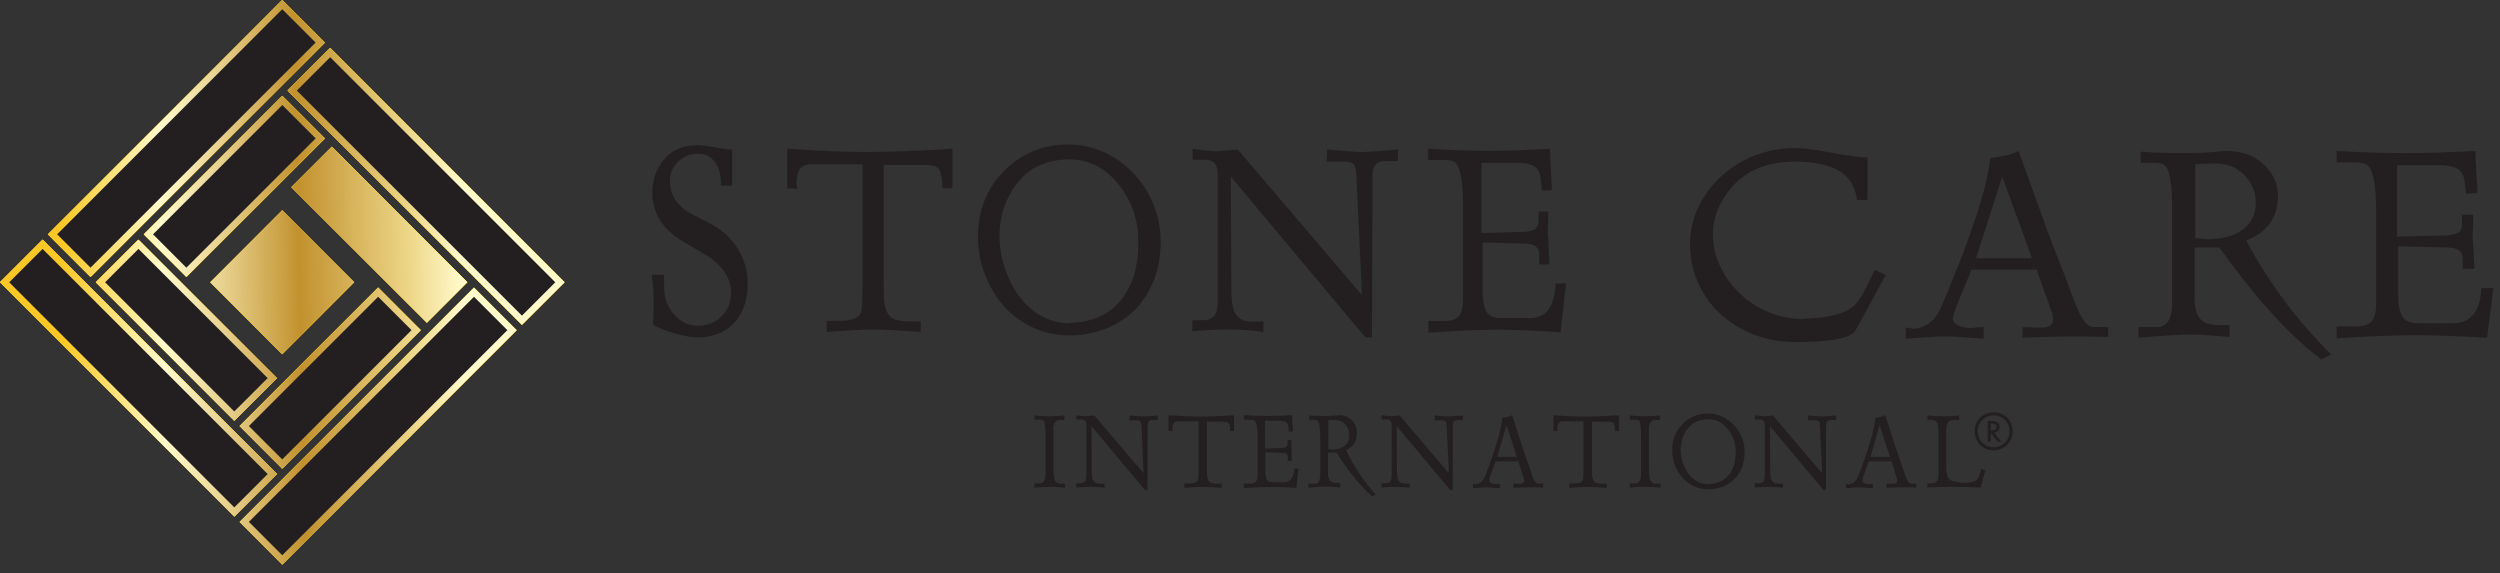 <svg width="266" height="61" viewBox="0 0 266 61" fill="none" xmlns="http://www.w3.org/2000/svg">
<rect x="0" y="0" width="266" height="61" fill="#333333" stroke="none"/>
<path d="M35.309 15.611L31.002 19.917L45.42 34.335L49.726 30.028L35.309 15.611Z" fill="#EC297B"/>
<path d="M30.028 22.382L22.377 30.033L30.028 37.683L37.679 30.033L30.028 22.382Z" fill="#EC297B"/>
<path d="M4.532 25.497L-0.001 30.03L24.931 54.962L29.464 50.43L4.532 25.497Z" fill="#EC297B"/>
<path d="M50.432 30.604L25.5 55.537L30.032 60.069L54.965 35.137L50.432 30.604Z" fill="#EC297B"/>
<path d="M35.133 5.096L30.6 9.629L55.532 34.561L60.065 30.029L35.133 5.096Z" fill="#EC297B"/>
<path d="M30.032 0.002L5.099 24.935L9.632 29.467L34.564 4.535L30.032 0.002Z" fill="#EC297B"/>
<path d="M14.724 25.501L10.191 30.033L24.927 44.769L29.46 40.237L14.724 25.501Z" fill="#EC297B"/>
<path d="M40.232 30.595L25.494 45.331L30.027 49.864L44.765 35.128L40.232 30.595Z" fill="#EC297B"/>
<path d="M30.036 10.201L15.3 24.937L19.832 29.469L34.568 14.733L30.036 10.201Z" fill="#EC297B"/>
<path d="M35.309 15.611L31.002 19.917L45.42 34.335L49.726 30.028L35.309 15.611Z" fill="#FFF100"/>
<path d="M30.028 22.382L22.377 30.033L30.028 37.683L37.679 30.033L30.028 22.382Z" fill="#FFF100"/>
<path d="M4.532 25.497L-0.001 30.03L24.931 54.962L29.464 50.43L4.532 25.497Z" fill="#FFF100"/>
<path d="M50.432 30.604L25.5 55.537L30.032 60.069L54.965 35.137L50.432 30.604Z" fill="#FFF100"/>
<path d="M35.133 5.096L30.6 9.629L55.532 34.561L60.065 30.029L35.133 5.096Z" fill="#FFF100"/>
<path d="M30.032 0.002L5.099 24.935L9.632 29.467L34.564 4.535L30.032 0.002Z" fill="#FFF100"/>
<path d="M14.724 25.501L10.191 30.033L24.927 44.769L29.46 40.237L14.724 25.501Z" fill="#FFF100"/>
<path d="M40.232 30.595L25.494 45.331L30.027 49.864L44.765 35.128L40.232 30.595Z" fill="#FFF100"/>
<path d="M30.036 10.201L15.3 24.937L19.832 29.469L34.568 14.733L30.036 10.201Z" fill="#FFF100"/>
<path d="M35.309 15.611L31.002 19.917L45.42 34.335L49.726 30.028L35.309 15.611Z" fill="#FFF100"/>
<path d="M30.028 22.382L22.377 30.033L30.028 37.683L37.679 30.033L30.028 22.382Z" fill="#FFF100"/>
<path d="M4.532 25.497L-0.001 30.03L24.931 54.962L29.464 50.43L4.532 25.497Z" fill="#FFF100"/>
<path d="M50.432 30.604L25.5 55.537L30.032 60.069L54.965 35.137L50.432 30.604Z" fill="#FFF100"/>
<path d="M35.133 5.096L30.6 9.629L55.532 34.561L60.065 30.029L35.133 5.096Z" fill="#FFF100"/>
<path d="M30.032 0.002L5.099 24.935L9.632 29.467L34.564 4.535L30.032 0.002Z" fill="#FFF100"/>
<path d="M14.724 25.501L10.191 30.033L24.927 44.769L29.46 40.237L14.724 25.501Z" fill="#FFF100"/>
<path d="M40.232 30.595L25.494 45.331L30.027 49.864L44.765 35.128L40.232 30.595Z" fill="#FFF100"/>
<path d="M30.036 10.201L15.3 24.937L19.832 29.469L34.568 14.733L30.036 10.201Z" fill="#FFF100"/>
<path d="M49.72 30.03L35.3 15.61L31 19.92L45.42 34.34L49.72 30.03Z" fill="url(#paint0_linear)"/>
<path d="M22.38 30.03L30.03 37.68L37.68 30.03L30.03 22.38L22.38 30.03Z" fill="url(#paint1_linear)"/>
<path d="M29.47 50.43L4.53 25.5L0 30.03L24.93 54.97L29.47 50.43Z" fill="url(#paint2_linear)"/>
<path d="M30.03 60.07L54.97 35.13L50.43 30.6L25.5 55.53L30.03 60.07Z" fill="url(#paint3_linear)"/>
<path d="M55.53 34.56L60.07 30.03L35.13 5.1L30.6 9.63L55.53 34.56Z" fill="url(#paint4_linear)"/>
<path d="M34.56 4.53L30.03 0L5.1 24.93L9.63 29.47L34.56 4.53Z" fill="url(#paint5_linear)"/>
<path d="M10.2 30.03L24.93 44.77L29.47 40.23L14.73 25.5L10.2 30.03Z" fill="url(#paint6_linear)"/>
<path d="M44.77 35.13L40.23 30.6L25.5 45.33L30.03 49.87L44.77 35.13Z" fill="url(#paint7_linear)"/>
<path d="M15.3 24.93L19.83 29.46L34.56 14.73L30.03 10.2L15.3 24.93Z" fill="url(#paint8_linear)"/>
<path d="M4.532 26.487L0.982 30.037L24.931 53.986L28.481 50.437L4.532 26.487Z" fill="#231F20"/>
<path d="M50.432 31.58L26.483 55.529L30.033 59.079L53.982 35.13L50.432 31.58Z" fill="#231F20"/>
<path d="M35.132 6.086L31.582 9.636L55.532 33.585L59.082 30.036L35.132 6.086Z" fill="#231F20"/>
<path d="M30.032 0.979L6.082 24.929L9.632 28.478L33.581 4.529L30.032 0.979Z" fill="#231F20"/>
<path d="M14.731 26.484L11.181 30.033L24.927 43.779L28.477 40.23L14.731 26.484Z" fill="#231F20"/>
<path d="M40.234 31.578L26.481 45.331L30.031 48.88L43.784 35.127L40.234 31.578Z" fill="#231F20"/>
<path d="M30.036 11.177L16.283 24.93L19.832 28.479L33.586 14.726L30.036 11.177Z" fill="#231F20"/>
<path d="M212.12 43.87C213.28 43.87 214.14 44.74 214.14 45.89C214.14 47.04 213.27 47.91 212.12 47.91C210.96 47.91 210.1 47.04 210.1 45.89C210.1 44.74 210.96 43.87 212.12 43.87ZM212.12 44.2C211.15 44.2 210.43 44.93 210.43 45.89C210.43 46.85 211.16 47.58 212.12 47.58C213.09 47.58 213.81 46.85 213.81 45.89C213.81 44.93 213.09 44.2 212.12 44.2ZM212.54 47L211.82 46.07V47H211.5V44.79H211.9C212.08 44.79 212.75 44.8 212.75 45.42C212.75 45.76 212.51 46 212.18 46.03L212.94 46.99H212.54V47ZM211.82 45.78H211.95C212.14 45.78 212.43 45.75 212.43 45.43C212.43 45.08 212.13 45.07 211.93 45.07H211.81V45.78H211.82Z" fill="#231F20"/>
<path d="M110.06 44.67V44.2C110.66 44.26 111.19 44.28 111.65 44.29C112.13 44.29 112.66 44.26 113.26 44.2V44.69H112.76C112.32 44.69 112.09 45.01 112.06 45.65C112.08 45.68 112.08 45.73 112.08 45.8V49.65C112.08 50.18 112.1 50.54 112.14 50.75C112.23 51.22 112.44 51.46 112.75 51.46H113.32V51.9C112.84 51.83 112.3 51.8 111.69 51.8C111.08 51.8 110.53 51.83 110.06 51.9V51.43H110.6C111.03 51.43 111.24 51.12 111.24 50.49V46.29C111.24 45.26 111.14 44.72 110.94 44.68C110.86 44.66 110.71 44.66 110.52 44.66H110.06V44.67Z" fill="#231F20"/>
<path d="M116.44 44.2L121.68 50.35L121.45 45.38C121.44 45.09 121.4 44.91 121.34 44.84C121.27 44.76 121.14 44.72 120.97 44.72H120.18L120.2 44.2C120.66 44.25 121.13 44.28 121.64 44.31C122.2 44.29 122.71 44.25 123.18 44.2V44.69H122.63C122.28 44.69 122.11 44.89 122.11 45.29L122.09 52.13H121.81L116.14 45.35L116.16 50.09C116.16 50.53 116.2 50.84 116.28 51.03C116.4 51.32 116.64 51.46 117 51.46H117.52V51.9C117.08 51.83 116.58 51.8 116.01 51.8C115.5 51.8 115.01 51.83 114.52 51.88V51.41H114.94C115.21 51.41 115.4 51.32 115.49 51.14C115.56 51.01 115.59 50.79 115.59 50.47V45.37C115.59 45.11 115.56 44.93 115.5 44.83C115.42 44.7 115.26 44.64 115.04 44.64H114.53V44.17C114.7 44.21 115.02 44.25 115.51 44.28C115.99 44.25 116.3 44.22 116.44 44.2Z" fill="#231F20"/>
<path d="M124.75 45.87L124.33 45.85V44.18C125.64 44.27 126.75 44.32 127.68 44.32C128.67 44.32 129.88 44.27 131.3 44.18V45.85H130.88C130.88 45.35 130.8 45.05 130.66 44.96C130.56 44.9 130.38 44.87 130.15 44.87H128.42V49.94C128.42 50.32 128.43 50.57 128.45 50.7C128.5 51.02 128.61 51.23 128.79 51.33C128.94 51.42 129.19 51.47 129.54 51.47H129.99V51.91C129.06 51.84 128.36 51.81 127.91 51.81C127.53 51.81 126.91 51.84 126.02 51.91V51.44H126.56C127.14 51.44 127.44 51.29 127.48 50.99C127.51 50.76 127.52 50.44 127.52 50.01V44.83H125.37C125.12 44.83 124.95 44.91 124.86 45.07C124.8 45.18 124.76 45.38 124.74 45.68C124.74 45.73 124.75 45.79 124.75 45.87Z" fill="#231F20"/>
<path d="M132.35 44.64V44.17C133.33 44.23 134.18 44.26 134.9 44.26C135.62 44.26 136.48 44.23 137.48 44.17L137.57 45.92L137.14 45.94L137.09 45.47C137.06 45.19 136.97 45.01 136.82 44.91C136.66 44.81 136.44 44.76 136.17 44.76H134.59V47.72L136.39 47.67C136.57 47.67 136.72 47.63 136.85 47.56C136.95 47.5 137 47.37 137 47.16V46.82H137.41C137.41 47.17 137.4 47.44 137.39 47.63L137.46 49.06H137.02V48.62C137.02 48.34 136.83 48.19 136.46 48.18L134.63 48.13V50.18C134.63 50.69 134.72 51.03 134.89 51.17C135 51.26 135.17 51.31 135.39 51.31H136.64C137.31 51.31 137.67 50.83 137.71 49.86H138.16L137.93 51.91C136.78 51.84 135.93 51.81 135.38 51.81C134.49 51.81 133.49 51.85 132.35 51.94V51.45H133.05C133.36 51.45 133.56 51.37 133.67 51.2C133.76 51.06 133.81 50.83 133.81 50.49V46.63C133.81 45.56 133.7 44.94 133.47 44.76C133.42 44.69 133.23 44.66 132.91 44.66H132.35V44.64Z" fill="#231F20"/>
<path d="M142.22 48.17H141.3V50.32C141.3 50.66 141.36 50.92 141.49 51.1C141.62 51.29 141.85 51.38 142.18 51.38H142.6V51.87C141.96 51.8 141.47 51.77 141.14 51.77C140.82 51.77 140.36 51.8 139.75 51.85L139.22 51.9V51.46H139.9C140.28 51.46 140.47 51.13 140.47 50.47V46.49C140.47 45.52 140.38 44.95 140.19 44.77C140.14 44.7 140.02 44.67 139.83 44.67H139.31V44.2C139.55 44.23 139.9 44.25 140.37 44.25L140.81 44.26C141.38 44.26 141.82 44.24 142.15 44.2C142.3 44.18 142.4 44.17 142.46 44.17C143.2 44.17 143.75 44.47 144.12 45.07C144.29 45.35 144.38 45.67 144.38 46.02C144.38 46.93 143.99 47.55 143.21 47.88C144.04 49.62 145.09 51.19 146.36 52.6L146 52.81C145.3 52.22 144.58 51.44 143.84 50.49C143.29 49.79 142.75 49.02 142.22 48.17ZM141.33 47.78C141.44 47.79 141.59 47.8 141.8 47.83C142.54 47.81 143.06 47.58 143.35 47.12C143.49 46.9 143.57 46.63 143.57 46.32C143.57 45.77 143.36 45.33 142.94 44.97C142.71 44.78 142.41 44.68 142.03 44.68C141.94 44.68 141.79 44.69 141.6 44.7L141.33 44.71V47.78Z" fill="#231F20"/>
<path d="M148.92 44.2L154.16 50.35L153.93 45.38C153.92 45.09 153.88 44.91 153.82 44.84C153.75 44.76 153.62 44.72 153.45 44.72H152.66L152.68 44.2C153.14 44.25 153.61 44.28 154.12 44.31C154.68 44.29 155.19 44.25 155.66 44.2V44.69H155.11C154.76 44.69 154.59 44.89 154.59 45.29L154.57 52.13H154.29L148.62 45.35L148.64 50.09C148.64 50.53 148.68 50.84 148.76 51.03C148.88 51.32 149.12 51.46 149.48 51.46H150V51.9C149.56 51.83 149.06 51.8 148.49 51.8C147.98 51.8 147.49 51.83 147 51.88V51.41H147.42C147.69 51.41 147.88 51.32 147.97 51.14C148.04 51.01 148.07 50.79 148.07 50.47V45.37C148.07 45.11 148.04 44.93 147.98 44.83C147.9 44.7 147.74 44.64 147.52 44.64H147.01V44.17C147.18 44.21 147.51 44.25 147.99 44.28C148.48 44.25 148.79 44.22 148.92 44.2Z" fill="#231F20"/>
<path d="M156.72 51.95V51.48C156.76 51.48 156.84 51.5 156.97 51.53C157.45 51.51 157.81 51.2 158.04 50.61C159.15 47.68 159.75 45.64 159.84 44.46C160 44.44 160.23 44.4 160.53 44.32C160.63 44.29 160.75 44.23 160.89 44.16L161.94 47.43C162.01 47.65 162.21 48.23 162.54 49.17C162.65 49.5 162.8 49.93 162.98 50.47C163.2 51.12 163.43 51.45 163.65 51.45H164.2V51.87C163.84 51.85 163.36 51.85 162.76 51.85C162.43 51.85 161.85 51.87 161.03 51.9V51.46L161.67 51.48C162 51.49 162.16 51.37 162.16 51.13C162.16 51.11 162.16 51.08 162.15 51.04C162.14 51 162.14 50.97 162.14 50.95L161.55 49.09H159.14L158.53 50.77C158.51 50.85 158.49 50.96 158.46 51.1C158.46 51.35 158.68 51.49 159.12 51.52C159.35 51.49 159.51 51.47 159.59 51.47V51.96C158.9 51.89 158.42 51.86 158.15 51.86C157.86 51.85 157.38 51.89 156.72 51.95ZM160.29 45.23L159.32 48.61H161.39L160.29 45.23Z" fill="#231F20"/>
<path d="M165.71 45.87L165.29 45.85V44.18C166.6 44.27 167.71 44.32 168.64 44.32C169.64 44.32 170.84 44.27 172.26 44.18V45.85H171.84C171.84 45.35 171.77 45.05 171.62 44.96C171.52 44.9 171.34 44.87 171.11 44.87H169.38V49.94C169.38 50.32 169.39 50.57 169.41 50.7C169.46 51.02 169.57 51.23 169.75 51.33C169.9 51.42 170.15 51.47 170.5 51.47H170.95V51.91C170.02 51.84 169.32 51.81 168.87 51.81C168.49 51.81 167.86 51.84 166.98 51.91V51.44H167.52C168.09 51.44 168.4 51.29 168.44 50.99C168.47 50.76 168.48 50.44 168.48 50.01V44.83H166.33C166.08 44.83 165.91 44.91 165.82 45.07C165.76 45.18 165.72 45.38 165.7 45.68C165.7 45.73 165.71 45.79 165.71 45.87Z" fill="#231F20"/>
<path d="M173.42 44.67V44.2C174.02 44.26 174.55 44.28 175.01 44.29C175.49 44.29 176.02 44.26 176.62 44.2V44.69H176.12C175.68 44.69 175.45 45.01 175.42 45.65C175.44 45.68 175.44 45.73 175.44 45.8V49.65C175.44 50.18 175.46 50.54 175.5 50.75C175.59 51.22 175.8 51.46 176.11 51.46H176.68V51.9C176.2 51.83 175.66 51.8 175.05 51.8C174.44 51.8 173.89 51.83 173.42 51.9V51.43H173.96C174.39 51.43 174.6 51.12 174.6 50.49V46.29C174.6 45.26 174.5 44.72 174.3 44.68C174.22 44.66 174.07 44.66 173.88 44.66H173.42V44.67Z" fill="#231F20"/>
<path d="M177.92 47.91C177.91 46.78 178.29 45.84 179.04 45.1C179.77 44.38 180.66 44.01 181.71 44C182.41 44 183.06 44.18 183.67 44.56C184.27 44.93 184.75 45.43 185.1 46.06C185.45 46.69 185.63 47.37 185.63 48.1C185.63 48.86 185.47 49.54 185.15 50.14C184.82 50.77 184.34 51.25 183.71 51.59C183.13 51.9 182.48 52.06 181.78 52.06C181.07 52.06 180.42 51.88 179.83 51.51C179.24 51.15 178.78 50.64 178.43 49.98C178.09 49.34 177.92 48.65 177.92 47.91ZM178.82 47.8C178.81 48.4 178.94 49 179.19 49.59C179.43 50.16 179.77 50.62 180.2 50.96C180.66 51.33 181.18 51.52 181.75 51.52C181.78 51.5 181.81 51.5 181.82 51.5C183.01 51.46 183.84 50.94 184.32 49.94C184.56 49.43 184.68 48.81 184.68 48.08C184.68 47.17 184.41 46.37 183.86 45.68C183.29 44.96 182.59 44.61 181.77 44.61C180.59 44.61 179.73 45.13 179.21 46.16C178.96 46.67 178.83 47.22 178.82 47.8Z" fill="#231F20"/>
<path d="M188.63 44.2L193.87 50.35L193.64 45.38C193.63 45.09 193.59 44.91 193.53 44.84C193.46 44.76 193.33 44.72 193.16 44.72H192.37L192.39 44.2C192.85 44.25 193.32 44.28 193.83 44.31C194.39 44.29 194.9 44.25 195.37 44.2V44.69H194.82C194.47 44.69 194.3 44.89 194.3 45.29L194.28 52.13H194L188.33 45.35L188.35 50.09C188.35 50.53 188.39 50.84 188.47 51.03C188.59 51.32 188.83 51.46 189.19 51.46H189.71V51.9C189.27 51.83 188.77 51.8 188.2 51.8C187.69 51.8 187.2 51.83 186.71 51.88V51.41H187.13C187.4 51.41 187.59 51.32 187.68 51.14C187.75 51.01 187.78 50.79 187.78 50.47V45.37C187.78 45.11 187.75 44.93 187.69 44.83C187.61 44.7 187.45 44.64 187.23 44.64H186.72V44.17C186.89 44.21 187.22 44.25 187.7 44.28C188.18 44.25 188.49 44.22 188.63 44.2Z" fill="#231F20"/>
<path d="M196.42 51.95V51.48C196.46 51.48 196.54 51.5 196.67 51.53C197.15 51.51 197.51 51.2 197.74 50.61C198.85 47.68 199.45 45.64 199.54 44.46C199.7 44.44 199.93 44.4 200.23 44.32C200.33 44.29 200.45 44.23 200.59 44.16L201.64 47.43C201.71 47.65 201.91 48.23 202.24 49.17C202.35 49.5 202.5 49.93 202.68 50.47C202.9 51.12 203.13 51.45 203.35 51.45H203.9V51.87C203.54 51.85 203.06 51.85 202.46 51.85C202.13 51.85 201.55 51.87 200.73 51.9V51.46L201.37 51.48C201.7 51.49 201.86 51.37 201.86 51.13C201.86 51.11 201.86 51.08 201.85 51.04C201.84 51 201.84 50.97 201.84 50.95L201.25 49.09H198.84L198.23 50.77C198.21 50.85 198.19 50.96 198.16 51.1C198.16 51.35 198.38 51.49 198.82 51.52C199.05 51.49 199.21 51.47 199.29 51.47V51.96C198.6 51.89 198.12 51.86 197.85 51.86C197.56 51.85 197.08 51.89 196.42 51.95ZM199.99 45.23L199.02 48.61H201.09L199.99 45.23Z" fill="#231F20"/>
<path d="M210.32 51.04C210.47 50.89 210.58 50.69 210.66 50.42C210.73 50.15 210.77 49.96 210.77 49.88L211.27 50.07C211.1 50.49 210.93 51.09 210.75 51.88C209.82 51.83 208.8 51.8 207.67 51.8C206.68 51.8 205.82 51.83 205.07 51.88V51.41H205.59C206.03 51.41 206.26 51.1 206.26 50.47V46.3C206.26 45.91 206.24 45.59 206.21 45.35C206.18 45.12 206.1 44.94 205.98 44.81C205.89 44.72 205.67 44.67 205.32 44.67H205.08V44.18C205.47 44.26 206.03 44.29 206.78 44.29C207.41 44.29 207.97 44.26 208.46 44.2V44.69H207.87C207.35 44.69 207.08 45.06 207.08 45.8V49.65C207.08 50.34 207.19 50.79 207.41 50.98C207.52 51.08 207.66 51.15 207.84 51.2C208.15 51.29 208.55 51.35 209.02 51.38C209.68 51.36 210.11 51.24 210.32 51.04Z" fill="#231F20"/>
<path d="M74.21 16.36C73.44 16.36 72.76 16.63 72.19 17.18C71.59 17.75 71.29 18.41 71.28 19.17C71.26 20.77 72.07 21.99 73.72 22.84L75.58 23.8C76.82 24.44 77.79 25.32 78.49 26.45C79.2 27.6 79.55 28.82 79.55 30.09C79.55 32.42 78.77 34.09 77.22 35.1C76.41 35.62 75.41 35.89 74.21 35.9C73.61 35.9 72.8 35.76 71.77 35.47C70.72 35.17 69.95 34.86 69.48 34.53C69.48 34.29 69.49 33.92 69.51 33.43C69.53 32.94 69.54 32.57 69.54 32.33C69.54 31.24 69.48 30.21 69.35 29.24H70.66V30.55C70.66 31.64 71 32.59 71.67 33.4C72.38 34.24 73.24 34.66 74.27 34.66C75.25 34.66 76.08 34.33 76.76 33.67C77.46 33 77.8 32.13 77.78 31.08C77.75 29.46 76.77 28.09 74.84 26.97L72.71 25.72C70.47 24.41 69.37 22.62 69.41 20.36C69.43 19.37 69.68 18.47 70.16 17.66C71.02 16.18 72.39 15.45 74.27 15.45C74.77 15.45 75.65 15.58 76.89 15.83C77.11 15.83 77.27 15.85 77.35 15.9H77.9V19.76H76.71V19.5C76.71 18.38 76.4 17.52 75.77 16.91C75.4 16.54 74.88 16.36 74.21 16.36Z" fill="#231F20"/>
<path d="M84.83 20.09L83.76 20.03V15.82C87.05 16.05 89.87 16.17 92.22 16.17C94.73 16.17 97.77 16.05 101.34 15.82V20.03H100.27C100.27 18.76 100.08 18.01 99.7 17.78C99.44 17.62 99 17.55 98.4 17.55H94.03V30.34C94.03 31.3 94.06 31.94 94.11 32.26C94.23 33.06 94.51 33.6 94.96 33.86C95.35 34.09 95.98 34.2 96.84 34.2H97.97V35.32C95.62 35.15 93.86 35.06 92.72 35.06C91.77 35.06 90.18 35.15 87.96 35.32V34.14H89.33C90.78 34.14 91.56 33.76 91.66 33C91.73 32.43 91.77 31.61 91.77 30.54V17.48H86.34C85.7 17.48 85.27 17.68 85.04 18.08C84.88 18.36 84.78 18.87 84.75 19.62C84.81 19.74 84.83 19.9 84.83 20.09Z" fill="#231F20"/>
<path d="M104.06 25.24C104.04 22.39 104.98 20.02 106.88 18.14C108.72 16.31 110.97 15.39 113.62 15.37C115.37 15.36 117.02 15.83 118.55 16.77C120.06 17.7 121.27 18.96 122.16 20.56C123.05 22.16 123.5 23.87 123.5 25.71C123.5 27.63 123.1 29.34 122.3 30.85C121.46 32.44 120.25 33.66 118.67 34.5C117.19 35.29 115.57 35.69 113.8 35.69C112.01 35.69 110.37 35.23 108.88 34.31C107.39 33.39 106.22 32.11 105.36 30.46C104.5 28.85 104.07 27.11 104.06 25.24ZM106.35 24.98C106.33 26.5 106.64 28 107.28 29.5C107.9 30.94 108.75 32.1 109.83 32.97C111 33.9 112.31 34.38 113.74 34.4C113.82 34.36 113.88 34.34 113.92 34.34C116.92 34.25 119.02 32.94 120.22 30.41C120.82 29.13 121.12 27.57 121.12 25.73C121.12 23.43 120.43 21.41 119.06 19.67C117.62 17.86 115.87 16.96 113.8 16.96C110.82 16.96 108.67 18.27 107.34 20.88C106.7 22.12 106.37 23.49 106.35 24.98Z" fill="#231F20"/>
<path d="M131.69 15.89L144.91 31.4L144.33 18.86C144.3 18.13 144.21 17.68 144.06 17.5C143.88 17.3 143.57 17.2 143.14 17.2H141.16L141.22 15.9C142.37 16.02 143.58 16.11 144.85 16.18C146.26 16.12 147.56 16.02 148.73 15.9V17.14H147.35C146.47 17.14 146.04 17.64 146.04 18.64L145.98 35.91H145.28L130.96 18.8L131.02 30.76C131.02 31.87 131.12 32.65 131.32 33.12C131.63 33.85 132.23 34.21 133.13 34.21H134.44V35.32C133.34 35.15 132.07 35.06 130.62 35.06C129.34 35.06 128.09 35.13 126.86 35.25V34.07H127.93C128.62 34.07 129.09 33.85 129.32 33.4C129.49 33.08 129.57 32.51 129.57 31.71V18.85C129.57 18.2 129.49 17.75 129.34 17.49C129.14 17.16 128.75 17 128.17 17H126.89V15.82C127.31 15.92 128.14 16.01 129.36 16.11C130.58 16.01 131.35 15.94 131.69 15.89Z" fill="#231F20"/>
<path d="M151.96 17V15.82C154.42 15.97 156.57 16.05 158.4 16.05C160.23 16.05 162.4 15.97 164.91 15.82L165.13 20.23L164.06 20.29L163.94 19.11C163.87 18.41 163.64 17.94 163.25 17.7C162.85 17.45 162.3 17.33 161.61 17.33H157.62V24.79L162.17 24.67C162.63 24.66 163.01 24.56 163.32 24.38C163.57 24.23 163.7 23.89 163.7 23.36V22.5H164.74C164.74 23.37 164.72 24.06 164.68 24.55L164.87 28.15H163.77V27.04C163.77 26.32 163.3 25.95 162.37 25.93L157.76 25.8V30.97C157.76 32.27 157.98 33.1 158.42 33.48C158.7 33.72 159.12 33.84 159.68 33.84H162.82C164.52 33.84 165.42 32.62 165.51 30.17H166.63L166.05 35.34C163.16 35.17 161.01 35.08 159.61 35.08C157.37 35.08 154.83 35.19 151.98 35.4V34.15H153.75C154.52 34.15 155.04 33.94 155.32 33.52C155.55 33.18 155.67 32.58 155.67 31.73V22C155.67 19.3 155.38 17.73 154.81 17.28C154.68 17.11 154.21 17.02 153.41 17.02H151.96V17Z" fill="#231F20"/>
<path d="M191.02 17.2C187.61 17.18 185.11 18.42 183.51 20.91C182.71 22.14 182.29 23.42 182.25 24.74C182.2 26.32 182.64 27.85 183.57 29.33C184.45 30.73 185.61 31.84 187.05 32.66C188.52 33.5 190.11 33.92 191.81 33.95C191.89 33.91 192.01 33.89 192.16 33.89C194.41 33.83 196.01 33.46 196.96 32.76C197.49 32.37 197.93 31.83 198.28 31.13L199.49 28.69L200.64 29.27L197.44 35.13C196.97 35.99 194.8 36.41 190.94 36.39C188.82 36.38 186.9 35.89 185.16 34.92C183.47 33.98 182.15 32.72 181.22 31.14C180.27 29.54 179.81 27.81 179.82 25.96C179.83 24.11 180.35 22.39 181.38 20.82C182.41 19.25 183.78 18 185.49 17.1C187.2 16.2 189.05 15.75 191.02 15.75C191.86 15.75 193.2 15.92 195.02 16.27C196.68 16.59 197.91 16.75 198.7 16.75V21.27H197.59C197.44 20.35 197.15 19.62 196.72 19.08C195.76 17.84 193.85 17.21 191.02 17.2Z" fill="#231F20"/>
<path d="M202.78 36.05V34.85C202.89 34.85 203.14 34.89 203.51 34.98C204.9 34.92 205.92 34.13 206.57 32.61C209.77 25.09 211.49 19.83 211.75 16.82C212.2 16.77 212.86 16.66 213.75 16.47C214.03 16.39 214.38 16.25 214.78 16.07L217.81 24.47C218.01 25.03 218.59 26.52 219.54 28.94C219.86 29.78 220.28 30.89 220.8 32.27C221.44 33.95 222.09 34.79 222.74 34.79H224.31V35.86C223.26 35.82 221.88 35.8 220.17 35.8C219.22 35.8 217.56 35.84 215.19 35.93V34.8L217.04 34.86C217.99 34.89 218.46 34.59 218.46 33.95C218.46 33.9 218.45 33.82 218.43 33.71C218.41 33.6 218.4 33.52 218.4 33.47L216.7 28.69H209.77L208 32.99C207.95 33.21 207.88 33.49 207.79 33.84C207.79 34.47 208.43 34.83 209.7 34.91C210.36 34.83 210.81 34.79 211.06 34.79V36.05C209.07 35.88 207.69 35.8 206.93 35.8C206.06 35.8 204.68 35.88 202.78 36.05ZM213.04 18.79L210.26 27.47H216.2L213.04 18.79Z" fill="#231F20"/>
<path d="M236.15 26.34H233.51V31.86C233.51 32.74 233.69 33.4 234.05 33.86C234.42 34.35 235.08 34.59 236.02 34.59H237.23V35.86C235.39 35.69 233.98 35.6 233.03 35.6C232.12 35.6 230.79 35.67 229.04 35.81L227.53 35.93V34.8H229.48C230.57 34.8 231.11 33.95 231.11 32.26V22.01C231.11 19.51 230.84 18.04 230.31 17.59C230.17 17.42 229.82 17.33 229.27 17.33H227.77V16.13C228.47 16.2 229.48 16.25 230.81 16.27L232.08 16.29C233.71 16.29 235 16.24 235.94 16.13C236.36 16.08 236.66 16.06 236.84 16.06C238.96 16.06 240.55 16.83 241.62 18.38C242.12 19.11 242.37 19.92 242.37 20.81C242.37 23.14 241.25 24.73 239 25.59C241.38 30.07 244.39 34.11 248.04 37.71L247 38.26C244.98 36.74 242.92 34.75 240.79 32.29C239.24 30.5 237.69 28.51 236.15 26.34ZM233.58 25.33C233.89 25.35 234.34 25.39 234.94 25.46C237.07 25.42 238.55 24.81 239.4 23.64C239.81 23.06 240.02 22.38 240.02 21.59C240.02 20.19 239.42 19.04 238.21 18.13C237.55 17.64 236.68 17.39 235.6 17.39C235.33 17.39 234.92 17.4 234.36 17.43L233.58 17.46V25.33Z" fill="#231F20"/>
<path d="M248.61 17.27V16.06C251.42 16.21 253.86 16.29 255.95 16.29C258.03 16.29 260.5 16.21 263.36 16.06L263.61 20.55L262.39 20.61L262.25 19.4C262.17 18.69 261.91 18.21 261.47 17.96C261.01 17.71 260.39 17.58 259.6 17.58H255.05V25.18L260.23 25.05C260.76 25.04 261.19 24.94 261.54 24.76C261.83 24.61 261.97 24.26 261.97 23.72V22.84H263.15C263.15 23.73 263.13 24.42 263.08 24.93L263.29 28.6H262.03V27.47C262.03 26.74 261.5 26.36 260.43 26.34L255.17 26.21V31.48C255.17 32.8 255.42 33.65 255.93 34.03C256.25 34.27 256.73 34.4 257.36 34.4H260.94C262.88 34.4 263.9 33.15 264.01 30.66H265.29L264.63 35.93C261.34 35.76 258.89 35.67 257.3 35.67C254.75 35.67 251.85 35.78 248.61 36V34.73H250.63C251.51 34.73 252.1 34.52 252.42 34.09C252.69 33.74 252.82 33.13 252.82 32.26V22.35C252.82 19.6 252.49 18 251.84 17.54C251.69 17.37 251.16 17.28 250.24 17.28H248.61V17.27Z" fill="#231F20"/>
<defs>
<linearGradient id="paint0_linear" x1="6.46" y1="30.512" x2="49.081" y2="29.645" gradientUnits="userSpaceOnUse">
<stop offset="0.006" stop-color="#FAC826"/>
<stop offset="0.253" stop-color="#FFFACB"/>
<stop offset="0.305" stop-color="#F8EEBA"/>
<stop offset="0.408" stop-color="#E7D08D"/>
<stop offset="0.552" stop-color="#CBA145"/>
<stop offset="0.596" stop-color="#C2912E"/>
<stop offset="0.871" stop-color="#EDD688"/>
<stop offset="1" stop-color="#FFFACB"/>
</linearGradient>
<linearGradient id="paint1_linear" x1="6.459" y1="30.512" x2="49.081" y2="29.645" gradientUnits="userSpaceOnUse">
<stop offset="0.006" stop-color="#FAC826"/>
<stop offset="0.253" stop-color="#FFFACB"/>
<stop offset="0.305" stop-color="#F8EEBA"/>
<stop offset="0.408" stop-color="#E7D08D"/>
<stop offset="0.552" stop-color="#CBA145"/>
<stop offset="0.596" stop-color="#C2912E"/>
<stop offset="0.871" stop-color="#EDD688"/>
<stop offset="1" stop-color="#FFFACB"/>
</linearGradient>
<linearGradient id="paint2_linear" x1="6.46" y1="30.512" x2="49.081" y2="29.645" gradientUnits="userSpaceOnUse">
<stop offset="0.006" stop-color="#FAC826"/>
<stop offset="0.253" stop-color="#FFFACB"/>
<stop offset="0.305" stop-color="#F8EEBA"/>
<stop offset="0.408" stop-color="#E7D08D"/>
<stop offset="0.552" stop-color="#CBA145"/>
<stop offset="0.596" stop-color="#C2912E"/>
<stop offset="0.871" stop-color="#EDD688"/>
<stop offset="1" stop-color="#FFFACB"/>
</linearGradient>
<linearGradient id="paint3_linear" x1="6.46" y1="30.512" x2="49.081" y2="29.645" gradientUnits="userSpaceOnUse">
<stop offset="0.006" stop-color="#FAC826"/>
<stop offset="0.253" stop-color="#FFFACB"/>
<stop offset="0.305" stop-color="#F8EEBA"/>
<stop offset="0.408" stop-color="#E7D08D"/>
<stop offset="0.552" stop-color="#CBA145"/>
<stop offset="0.596" stop-color="#C2912E"/>
<stop offset="0.871" stop-color="#EDD688"/>
<stop offset="1" stop-color="#FFFACB"/>
</linearGradient>
<linearGradient id="paint4_linear" x1="6.46" y1="30.512" x2="49.081" y2="29.645" gradientUnits="userSpaceOnUse">
<stop offset="0.006" stop-color="#FAC826"/>
<stop offset="0.253" stop-color="#FFFACB"/>
<stop offset="0.305" stop-color="#F8EEBA"/>
<stop offset="0.408" stop-color="#E7D08D"/>
<stop offset="0.552" stop-color="#CBA145"/>
<stop offset="0.596" stop-color="#C2912E"/>
<stop offset="0.871" stop-color="#EDD688"/>
<stop offset="1" stop-color="#FFFACB"/>
</linearGradient>
<linearGradient id="paint5_linear" x1="6.46" y1="30.512" x2="49.081" y2="29.645" gradientUnits="userSpaceOnUse">
<stop offset="0.006" stop-color="#FAC826"/>
<stop offset="0.253" stop-color="#FFFACB"/>
<stop offset="0.305" stop-color="#F8EEBA"/>
<stop offset="0.408" stop-color="#E7D08D"/>
<stop offset="0.552" stop-color="#CBA145"/>
<stop offset="0.596" stop-color="#C2912E"/>
<stop offset="0.871" stop-color="#EDD688"/>
<stop offset="1" stop-color="#FFFACB"/>
</linearGradient>
<linearGradient id="paint6_linear" x1="6.46" y1="30.512" x2="49.081" y2="29.645" gradientUnits="userSpaceOnUse">
<stop offset="0.006" stop-color="#FAC826"/>
<stop offset="0.253" stop-color="#FFFACB"/>
<stop offset="0.305" stop-color="#F8EEBA"/>
<stop offset="0.408" stop-color="#E7D08D"/>
<stop offset="0.552" stop-color="#CBA145"/>
<stop offset="0.596" stop-color="#C2912E"/>
<stop offset="0.871" stop-color="#EDD688"/>
<stop offset="1" stop-color="#FFFACB"/>
</linearGradient>
<linearGradient id="paint7_linear" x1="6.46" y1="30.512" x2="49.081" y2="29.645" gradientUnits="userSpaceOnUse">
<stop offset="0.006" stop-color="#FAC826"/>
<stop offset="0.253" stop-color="#FFFACB"/>
<stop offset="0.305" stop-color="#F8EEBA"/>
<stop offset="0.408" stop-color="#E7D08D"/>
<stop offset="0.552" stop-color="#CBA145"/>
<stop offset="0.596" stop-color="#C2912E"/>
<stop offset="0.871" stop-color="#EDD688"/>
<stop offset="1" stop-color="#FFFACB"/>
</linearGradient>
<linearGradient id="paint8_linear" x1="6.459" y1="30.512" x2="49.081" y2="29.645" gradientUnits="userSpaceOnUse">
<stop offset="0.006" stop-color="#FAC826"/>
<stop offset="0.253" stop-color="#FFFACB"/>
<stop offset="0.305" stop-color="#F8EEBA"/>
<stop offset="0.408" stop-color="#E7D08D"/>
<stop offset="0.552" stop-color="#CBA145"/>
<stop offset="0.596" stop-color="#C2912E"/>
<stop offset="0.871" stop-color="#EDD688"/>
<stop offset="1" stop-color="#FFFACB"/>
</linearGradient>
</defs>
</svg>
